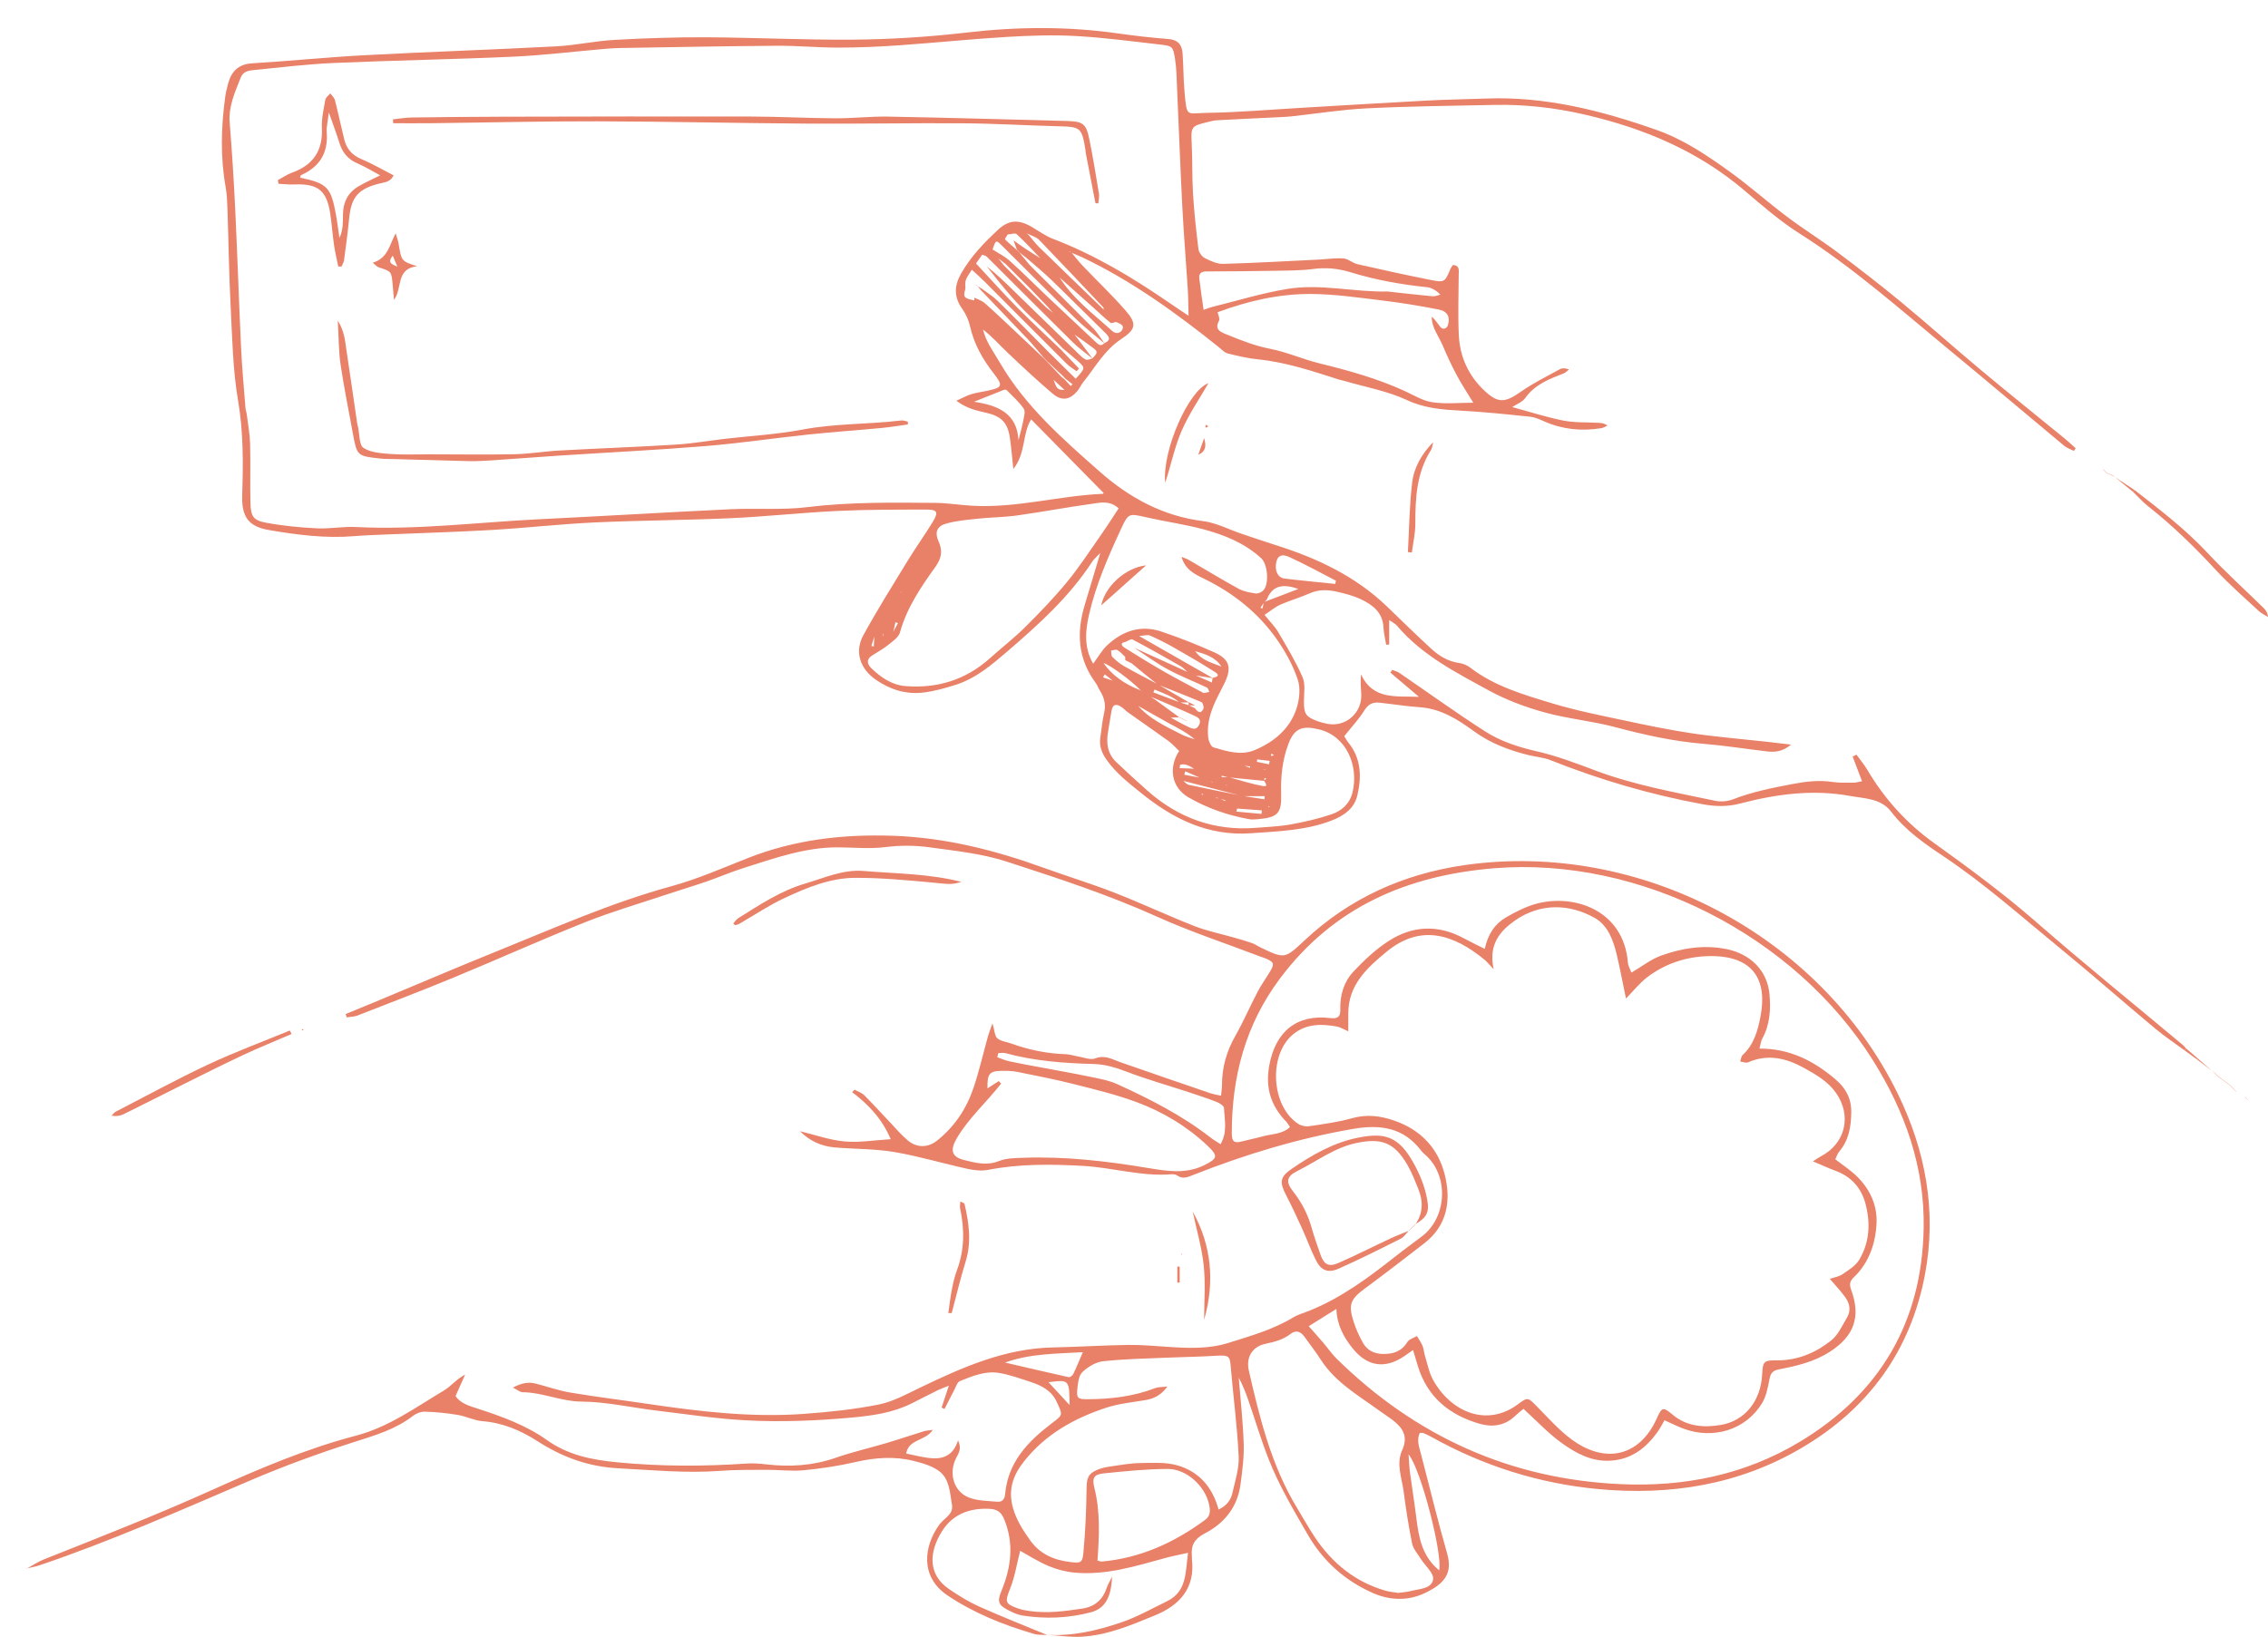 <?xml version="1.0" encoding="utf-8"?>
<!-- Generator: Adobe Illustrator 16.0.0, SVG Export Plug-In . SVG Version: 6.00 Build 0)  -->
<!DOCTYPE svg PUBLIC "-//W3C//DTD SVG 1.1//EN" "http://www.w3.org/Graphics/SVG/1.1/DTD/svg11.dtd">
<svg version="1.1" id="Layer_1" xmlns="http://www.w3.org/2000/svg" xmlns:xlink="http://www.w3.org/1999/xlink" x="0px" y="0px"
	 width="175.851px" height="126.953px" viewBox="0 0 175.851 126.953" enable-background="new 0 0 175.851 126.953"
	 xml:space="preserve">
<path fill="#E98068" d="M83.063,19.57c0.294,0.35,0.572,0.715,0.887,1.045c1.103,1.157,2.265,2.26,3.314,3.461
	c0.907,1.039,0.821,1.467-0.352,2.238c-1.283,0.846-1.989,2.171-2.914,3.314c-0.17,0.211-0.278,0.474-0.451,0.682
	c-0.587,0.706-1.213,0.824-1.925,0.223c-1.188-1.004-2.325-2.07-3.454-3.14c-0.642-0.608-1.224-1.276-1.949-1.835
	c0.229,0.964,0.814,1.722,1.287,2.538c1.972,3.397,4.886,5.95,7.774,8.495c2.277,2.007,4.885,3.438,8,3.826
	c1.021,0.127,1.991,0.647,2.987,0.982c0.886,0.299,1.769,0.602,2.657,0.883c3.186,1.004,6.153,2.396,8.598,4.74
	c1.147,1.1,2.276,2.219,3.449,3.292c0.605,0.554,1.296,0.985,2.151,1.104c0.299,0.041,0.621,0.168,0.858,0.351
	c1.901,1.464,4.164,2.114,6.396,2.789c1.82,0.551,3.697,0.92,5.559,1.319c1.75,0.373,3.507,0.74,5.276,1.002
	c1.915,0.283,3.849,0.438,5.775,0.65c0.57,0.063,1.141,0.135,1.881,0.223c-0.678,0.572-1.285,0.596-1.906,0.521
	c-1.623-0.191-3.24-0.451-4.867-0.583c-2.341-0.19-4.605-0.696-6.871-1.298c-1.801-0.479-3.686-0.645-5.479-1.143
	c-1.485-0.412-2.968-0.965-4.317-1.703c-2.554-1.4-5.187-2.731-7.12-5.03c-0.108-0.131-0.282-0.207-0.597-0.429v1.904l-0.231,0.014
	c-0.071-0.439-0.188-0.877-0.208-1.318c-0.049-1.182-0.838-1.781-1.768-2.217c-0.593-0.278-1.248-0.442-1.893-0.588
	c-0.686-0.153-1.372-0.17-2.057,0.134c-0.746,0.331-1.541,0.554-2.287,0.884c-0.41,0.182-0.765,0.489-1.22,0.79
	c0.413,0.515,0.806,0.899,1.074,1.358c0.668,1.138,1.353,2.277,1.877,3.482c0.229,0.53,0.106,1.225,0.103,1.844
	c-0.007,0.979,0.133,1.22,1.041,1.554c0.255,0.094,0.522,0.163,0.789,0.213c1.432,0.269,2.709-0.875,2.614-2.336
	c-0.031-0.483-0.07-0.97-0.017-1.507c0.934,2.033,2.782,1.666,4.493,1.75c-0.738-0.627-1.477-1.256-2.215-1.883
	c0.047-0.069,0.093-0.139,0.141-0.209c0.185,0.076,0.392,0.123,0.554,0.233c2.217,1.517,4.396,3.093,6.656,4.541
	c1.208,0.774,2.58,1.218,4.009,1.544c1.546,0.354,3.05,0.928,4.541,1.489c3.007,1.131,6.156,1.685,9.278,2.345
	c0.437,0.092,0.964,0.049,1.379-0.111c1.498-0.582,3.047-0.89,4.619-1.189c1.056-0.2,2.056-0.316,3.11-0.159
	c0.536,0.08,1.089,0.052,1.635,0.054c0.183,0,0.364-0.061,0.648-0.111c-0.26-0.684-0.494-1.297-0.728-1.91
	c0.097-0.051,0.193-0.102,0.291-0.153c0.282,0.392,0.598,0.763,0.843,1.175c1.325,2.244,3.042,4.148,5.147,5.659
	c2.726,1.955,5.414,3.938,7.948,6.147c3.729,3.252,7.578,6.365,11.374,9.541c0.088,0.072,0.158,0.17,0.236,0.256
	c-0.043,0.048-0.085,0.096-0.129,0.143c-0.75-0.554-1.531-1.072-2.245-1.668c-2.483-2.076-4.914-4.211-7.416-6.261
	c-2.953-2.419-5.806-4.969-8.991-7.095c-1.491-0.996-2.963-2.018-4.074-3.473c-0.795-1.041-2.06-1.013-3.186-1.22
	c-2.897-0.532-5.746-0.14-8.561,0.597c-0.968,0.252-1.908,0.223-2.888,0.043c-4.039-0.746-7.955-1.893-11.769-3.412
	c-0.534-0.213-1.135-0.256-1.7-0.394c-1.524-0.373-2.978-0.925-4.253-1.858c-1.27-0.928-2.568-1.746-4.205-1.858
	c-1.047-0.072-2.088-0.243-3.131-0.353c-0.498-0.051-0.85,0.112-1.146,0.592c-0.426,0.688-0.994,1.289-1.565,2.007
	c0.081,0.128,0.181,0.327,0.317,0.496c1.006,1.237,1.036,2.659,0.697,4.103c-0.243,1.036-1.082,1.594-2.015,1.952
	c-1.995,0.767-4.107,0.826-6.208,0.978c-3.33,0.242-6.05-1.101-8.551-3.129c-0.972-0.787-1.95-1.541-2.679-2.584
	c-0.381-0.545-0.577-1.088-0.469-1.746c0.101-0.614,0.139-1.244,0.286-1.847c0.162-0.663,0.014-1.227-0.334-1.776
	c-0.125-0.197-0.203-0.426-0.341-0.612c-1.362-1.856-1.469-3.88-0.825-6.011c0.381-1.264,0.758-2.528,1.21-4.039
	c-0.312,0.332-0.501,0.481-0.625,0.675c-1.763,2.716-4.123,4.849-6.557,6.942c-1.256,1.08-2.483,2.133-4.081,2.631
	c-0.814,0.256-1.651,0.492-2.496,0.588c-1.32,0.148-2.54-0.232-3.642-0.994c-1.224-0.846-1.681-2.171-0.972-3.461
	c1.067-1.943,2.246-3.828,3.403-5.721c0.629-1.031,1.336-2.015,1.966-3.045c0.473-0.776,0.377-0.977-0.491-0.975
	c-2.3,0.005-4.604-0.003-6.9,0.107c-2.762,0.132-5.516,0.438-8.278,0.563c-3.504,0.159-7.016,0.165-10.52,0.328
	c-2.678,0.125-5.348,0.429-8.026,0.586c-2.762,0.161-5.528,0.237-8.294,0.354c-0.778,0.033-1.558,0.059-2.334,0.123
	c-2.235,0.186-4.441-0.099-6.629-0.475c-1.611-0.277-2.111-1.068-2.06-2.697c0.078-2.449,0.101-4.879-0.319-7.334
	c-0.412-2.408-0.451-4.885-0.578-7.336c-0.128-2.488-0.159-4.984-0.244-7.476c-0.02-0.583-0.038-1.174-0.14-1.745
	c-0.419-2.329-0.354-4.656-0.038-6.986c0.046-0.346,0.13-0.688,0.22-1.027c0.255-0.957,0.788-1.529,1.87-1.595
	c2.915-0.177,5.824-0.476,8.74-0.631c4.942-0.262,9.89-0.425,14.832-0.686c1.512-0.079,3.011-0.417,4.523-0.501
	c2.371-0.132,4.75-0.213,7.125-0.202C58.519,2.914,62.26,3.1,66.001,3.076c2.997-0.018,5.989-0.207,8.978-0.555
	c3.878-0.452,7.779-0.485,11.666,0.066c1.312,0.186,2.631,0.338,3.95,0.44c0.739,0.057,1.049,0.454,1.097,1.107
	c0.073,1.01,0.062,2.027,0.154,3.035c0.182,1.975,0.146,1.61,1.686,1.586c2.526-0.037,5.05-0.26,7.575-0.405
	c3.188-0.185,6.375-0.384,9.564-0.552c1.518-0.08,3.039-0.098,4.558-0.155c4.602-0.177,8.965,0.935,13.25,2.448
	c2.047,0.724,3.831,1.931,5.572,3.177c1.552,1.11,2.98,2.392,4.506,3.541c1.275,0.96,2.64,1.803,3.916,2.76
	c1.685,1.263,3.352,2.55,4.973,3.892c2.072,1.713,4.075,3.511,6.141,5.235c2.124,1.775,4.286,3.505,6.428,5.257
	c0.317,0.26,0.617,0.543,0.925,0.813c-0.046,0.069-0.092,0.138-0.138,0.207c-0.252-0.13-0.539-0.22-0.752-0.397
	c-2.997-2.494-5.97-5.016-8.977-7.496c-3.759-3.1-7.401-6.342-11.538-8.966c-1.507-0.956-2.875-2.144-4.238-3.308
	c-3.621-3.092-7.851-4.867-12.438-5.922c-2.291-0.528-4.605-0.795-6.955-0.748c-3.312,0.068-6.625,0.104-9.934,0.267
	c-1.941,0.095-3.871,0.408-5.806,0.619c-0.271,0.03-0.543,0.044-0.815,0.058c-1.665,0.082-3.33,0.157-4.995,0.248
	c-0.269,0.016-0.536,0.096-0.802,0.158c-1.175,0.278-1.218,0.387-1.156,1.571c0.069,1.321,0.024,2.647,0.105,3.967
	c0.088,1.435,0.243,2.868,0.421,4.295c0.032,0.257,0.267,0.582,0.497,0.699c0.438,0.224,0.947,0.46,1.419,0.446
	c2.452-0.066,4.903-0.209,7.354-0.328c0.659-0.033,1.323-0.137,1.977-0.09c0.369,0.026,0.705,0.357,1.08,0.443
	c1.858,0.424,3.723,0.832,5.592,1.207c1.176,0.236,1.181,0.206,1.632-0.865c0.043-0.102,0.123-0.188,0.188-0.283
	c0.544,0.056,0.442,0.439,0.44,0.785c-0.007,1.559-0.067,3.119,0.01,4.674c0.082,1.678,0.757,3.141,1.996,4.303
	c1.055,0.988,1.591,0.931,2.823,0.066c0.947-0.666,2-1.183,3.019-1.742c0.182-0.1,0.425-0.088,0.707,0.021
	c-0.135,0.103-0.252,0.241-0.403,0.3c-1.125,0.441-2.245,0.86-2.996,1.918c-0.223,0.315-0.666,0.474-1.003,0.7
	c1.344,0.363,2.631,0.78,3.948,1.043c0.866,0.173,1.776,0.128,2.667,0.175c0.24,0.014,0.482,0.002,0.764,0.219
	c-0.155,0.068-0.305,0.17-0.467,0.197c-1.524,0.252-3.001,0.104-4.426-0.522c-0.354-0.156-0.726-0.326-1.102-0.365
	c-1.78-0.185-3.562-0.372-5.348-0.469c-1.438-0.078-2.801-0.173-4.178-0.813c-1.536-0.715-3.264-1.021-4.908-1.504
	c-0.112-0.033-0.23-0.046-0.342-0.082c-2.07-0.66-4.13-1.359-6.314-1.58c-0.796-0.08-1.585-0.268-2.363-0.461
	c-0.242-0.062-0.445-0.295-0.656-0.464c-3.321-2.664-6.757-5.155-10.622-6.993c-0.279-0.134-0.57-0.242-0.856-0.363
	c-0.023-0.031-0.04-0.07-0.07-0.092c-0.018-0.014-0.055-0.002-0.084-0.002C82.951,19.52,83.007,19.545,83.063,19.57 M76.918,19.627
	c0.007-0.096,0.015-0.192,0.023-0.289c0.448,0.291,0.945,0.529,1.339,0.883c1.005,0.904,1.96,1.867,2.942,2.797
	c1.234,1.168,2.475,2.331,3.716,3.49c0.193,0.181,0.399,0.412,0.681,0.113c0.596-0.266,0.354-0.537,0.029-0.854
	c-1.389-1.355-2.757-2.734-4.152-4.082c-0.611-0.59-1.273-1.126-1.912-1.686c-0.089-0.067-0.177-0.136-0.266-0.201
	c-0.084-0.072-0.17-0.144-0.254-0.215c-0.074-0.08-0.15-0.16-0.226-0.239c-0.085-0.234-0.169-0.468-0.254-0.703
	c0.301,0.213,0.596,0.433,0.903,0.636c0.4,0.264,0.811,0.516,1.217,0.773c0.08,0.078,0.16,0.154,0.24,0.232l0.234,0.234
	c0.078,0.078,0.156,0.156,0.234,0.234s0.156,0.156,0.233,0.235c0.079,0.077,0.158,0.154,0.236,0.231
	c0.078,0.078,0.155,0.156,0.233,0.234c1.051,1.717,2.66,2.889,4.111,4.213c0.322,0.295,0.662,0.158,0.79-0.09
	c0.189-0.367-0.197-0.481-0.473-0.595c-0.078-0.077-0.157-0.155-0.235-0.233c-0.076-0.076-0.154-0.154-0.231-0.232
	c-0.08-0.075-0.159-0.15-0.238-0.227c-0.085-0.078-0.169-0.156-0.254-0.235c-0.015-0.075-0.006-0.175-0.05-0.222
	c-1.649-1.748-3.295-3.498-4.964-5.227c-0.201-0.208-0.529-0.294-0.798-0.436c-0.066-0.02-0.134-0.039-0.199-0.058
	c0.056,0.031,0.111,0.062,0.168,0.093c0.274,0.323,0.525,0.67,0.828,0.965c1.671,1.629,3.353,3.246,5.032,4.867l0.251,0.238
	c0.079,0.075,0.159,0.15,0.238,0.227c0.078,0.076,0.156,0.153,0.234,0.229c0.078,0.078,0.156,0.156,0.233,0.233
	c-0.154,0.029-0.375,0.14-0.454,0.076c-0.483-0.392-0.934-0.824-1.398-1.24c-0.868-0.778-1.739-1.555-2.608-2.33
	c-0.078-0.078-0.154-0.157-0.232-0.235c-0.078-0.077-0.157-0.155-0.236-0.233c-0.078-0.076-0.156-0.155-0.234-0.233
	c-0.079-0.078-0.156-0.156-0.235-0.233c-0.078-0.078-0.156-0.156-0.234-0.234c-0.078-0.081-0.155-0.16-0.231-0.24
	c-0.615-0.639-1.212-1.296-1.862-1.895c-0.122-0.113-0.46,0.008-0.699,0.021c-0.075,0.131-0.239,0.35-0.211,0.379
	c0.279,0.285,0.59,0.538,0.895,0.799c0.078,0.076,0.158,0.152,0.237,0.229c0.067,0.088,0.134,0.177,0.201,0.266
	c0.072,0.084,0.144,0.169,0.216,0.254c0.148,0.176,0.284,0.364,0.447,0.526c1.611,1.606,3.236,3.198,4.835,4.817
	c0.342,0.347,0.592,0.785,0.885,1.181c-0.733-0.623-1.505-1.207-2.193-1.878c-1.94-1.885-3.845-3.809-5.766-5.713
	c-0.456-0.452-0.465-0.444-0.722,0.307c-0.008,0.087-0.018,0.174-0.026,0.261c0.089,0.067,0.179,0.134,0.268,0.201l0.222,0.242
	c0.068,0.087,0.136,0.174,0.205,0.261c0.068,0.088,0.136,0.176,0.205,0.264c0.622,0.625,1.245,1.25,1.868,1.875
	c0.473,0.467,0.946,0.932,1.42,1.396c0.087,0.066,0.174,0.135,0.261,0.202c0.086,0.071,0.172,0.144,0.257,0.213
	c0.081,0.077,0.161,0.153,0.242,0.229c0.078,0.078,0.156,0.157,0.235,0.235c0.078,0.078,0.155,0.156,0.233,0.235
	c0.078,0.076,0.156,0.154,0.235,0.232c0.077,0.077,0.155,0.156,0.232,0.234c0.078,0.078,0.156,0.156,0.233,0.234l0.234,0.233
	c0.479,0.64,0.96,1.28,1.439,1.921c-0.511-0.418-1.058-0.796-1.524-1.256c-2.239-2.207-4.454-4.438-6.684-6.654
	c-0.072-0.072-0.199-0.09-0.356-0.156c-0.201,0.285-0.394,0.561-0.479,0.683c1.104,1.183,2.11,2.315,3.172,3.392
	c1.116,1.131,2.284,2.209,3.43,3.31c0.461,0.481,0.921,0.964,1.382,1.446c-0.063,0.07-0.126,0.139-0.189,0.209
	c-0.257-0.192-0.54-0.355-0.765-0.58c-2.153-2.145-4.294-4.301-6.443-6.449c-0.287-0.288-0.598-0.553-0.914-0.842
	c-0.528,0.796-0.528,0.796-0.497,1.471c-0.192,0.657-0.128,0.741,0.701,0.909c0.088,0.083,0.175,0.166,0.263,0.25
	c0.075,0.079,0.15,0.157,0.227,0.237c0.077,0.08,0.153,0.158,0.23,0.238l0.233,0.236c0.075,0.078,0.15,0.158,0.226,0.236
	c0.076,0.078,0.153,0.156,0.23,0.234c0.078,0.077,0.156,0.154,0.234,0.231c0.076,0.081,0.151,0.161,0.229,0.243
	c0.078,0.078,0.156,0.156,0.234,0.233c0.076,0.08,0.152,0.16,0.229,0.24c0.078,0.078,0.156,0.157,0.234,0.235
	c0.079,0.078,0.159,0.154,0.239,0.232c0.073,0.079,0.147,0.158,0.221,0.236l0.039,0.033l-0.045-0.043
	c-0.077-0.07-0.154-0.141-0.231-0.211c-0.08-0.076-0.16-0.154-0.239-0.232c-0.077-0.078-0.155-0.156-0.233-0.234
	c-0.077-0.08-0.153-0.16-0.229-0.242c-0.078-0.076-0.156-0.155-0.234-0.233c-0.076-0.081-0.152-0.162-0.229-0.243
	c-0.078-0.076-0.155-0.154-0.233-0.23c-0.077-0.078-0.154-0.156-0.231-0.234c-0.075-0.079-0.151-0.157-0.226-0.236
	c-0.078-0.078-0.156-0.156-0.235-0.236c-0.076-0.08-0.153-0.159-0.229-0.238c-0.075-0.08-0.151-0.159-0.228-0.239
	c-0.086-0.083-0.172-0.165-0.258-0.248c0.001-0.077,0.002-0.153,0.004-0.231c0.268,0.136,0.579,0.224,0.797,0.416
	c0.788,0.693,1.546,1.42,2.312,2.139c0.759,0.714,1.513,1.432,2.271,2.146c0.078,0.078,0.155,0.156,0.233,0.234
	c0.379,0.402,0.759,0.805,1.139,1.206c0.085,0.069,0.17,0.14,0.255,0.208c0.156,0.168,0.313,0.337,0.469,0.505
	c0.044-0.047,0.089-0.093,0.132-0.14c-0.181-0.143-0.361-0.283-0.543-0.424c-0.074-0.08-0.149-0.158-0.226-0.238
	c-0.402-0.379-0.805-0.758-1.208-1.135c-0.077-0.079-0.154-0.157-0.23-0.235c-0.427-0.496-0.832-1.01-1.28-1.485
	c-1.22-1.291-2.458-2.568-3.688-3.851l0.082-0.083c0.431,0.322,0.901,0.604,1.282,0.977c1.3,1.272,2.566,2.582,3.851,3.869
	c0.73,0.732,1.474,1.452,2.211,2.18c0.759-0.832,0.764-0.836,0.144-1.39c-0.374-0.335-0.766-0.649-1.151-0.971
	c-0.654-0.661-1.276-1.358-1.972-1.976c-1.477-1.311-2.712-2.828-3.921-4.379c0.736,0.57,1.395,1.215,2.055,1.857
	c1.697,1.652,3.394,3.307,5.094,4.956c0.166,0.161,0.343,0.341,0.55,0.422c0.134,0.054,0.332-0.056,0.5-0.095
	c0.166-0.229,0.543-0.436,0.136-0.749c-0.512-0.394-1.045-0.759-1.569-1.136c-0.078-0.078-0.155-0.155-0.233-0.233
	s-0.156-0.156-0.234-0.233c-0.077-0.078-0.155-0.158-0.232-0.236c-0.077-0.077-0.154-0.155-0.232-0.233
	c-0.079-0.078-0.158-0.155-0.237-0.233c-0.078-0.078-0.155-0.156-0.235-0.234c-0.075-0.081-0.15-0.162-0.227-0.243
	c-0.071-0.086-0.142-0.172-0.214-0.257c-0.072-0.082-0.144-0.165-0.216-0.247c-0.459-0.478-0.919-0.953-1.378-1.431
	c-0.626-0.623-1.252-1.248-1.878-1.873c-0.088-0.067-0.177-0.137-0.266-0.205c-0.087-0.067-0.174-0.135-0.261-0.203
	c-0.08-0.075-0.16-0.148-0.24-0.225C77.094,19.765,77.005,19.697,76.918,19.627 M87.251,53.985c0.08,0.089,0.161,0.175,0.241,0.263
	c0.236,0.148,0.474,0.297,0.711,0.445c0.923,1.09,2.201,1.648,3.428,2.279c0.315,0.162,0.667,0.25,1.001,0.372
	c-0.595-0.528-1.277-0.855-1.94-1.216c-0.843-0.459-1.671-0.943-2.506-1.416c-0.236-0.149-0.473-0.299-0.71-0.447
	c-0.081-0.088-0.162-0.176-0.243-0.264C87.232,54.002,87.25,53.985,87.251,53.985 M84.894,22.433
	c-0.083-0.084-0.167-0.167-0.25-0.251c-0.143-0.245-0.284-0.489-0.428-0.734l-0.042-0.031l0.048,0.041
	c0.147,0.236,0.294,0.472,0.442,0.707l0.246,0.252c0.078,0.078,0.156,0.156,0.234,0.234c0.078,0.077,0.156,0.155,0.234,0.232
	c0.078,0.078,0.157,0.154,0.235,0.231c0.079,0.077,0.157,0.153,0.236,0.229c0.08,0.074,0.161,0.15,0.241,0.225
	c0.233,0.23,0.466,0.461,0.699,0.691c0.079,0.082,0.157,0.164,0.236,0.246c0.078,0.08,0.156,0.16,0.235,0.24l-0.017,0.017
	c-0.079-0.081-0.157-0.161-0.235-0.242l-0.237-0.243l-0.697-0.693c-0.08-0.074-0.161-0.149-0.24-0.224
	c-0.08-0.077-0.159-0.151-0.238-0.229c-0.078-0.077-0.156-0.153-0.234-0.231c-0.078-0.077-0.156-0.155-0.233-0.233
	C85.051,22.588,84.972,22.51,84.894,22.433 M75.286,23.84l-0.002-0.082l0.019,0.066c0.086,0.074,0.172,0.147,0.258,0.221
	c0.078,0.074,0.156,0.148,0.234,0.223c0.08,0.078,0.161,0.156,0.242,0.232c0.081,0.078,0.162,0.154,0.243,0.231
	c0.075,0.081,0.15,0.162,0.227,0.243l0.038,0.054c0,0-0.054-0.038-0.054-0.039c-0.076-0.081-0.152-0.161-0.229-0.243
	c-0.081-0.076-0.162-0.152-0.244-0.229c-0.08-0.078-0.159-0.157-0.238-0.236c-0.078-0.072-0.156-0.146-0.234-0.22
	C75.459,23.988,75.372,23.914,75.286,23.84 M71.576,43.215l0.047-0.029l-0.031,0.045c-0.087,0.084-0.174,0.168-0.261,0.251
	c-0.152,0.229-0.304,0.457-0.456,0.685c-0.158,0.233-0.315,0.465-0.473,0.698c-0.075,0.165-0.15,0.33-0.227,0.495
	c-0.078,0.155-0.157,0.313-0.234,0.467c-0.03,0.024-0.065,0.043-0.088,0.072c-0.016,0.021-0.013,0.055-0.018,0.083
	c0.029-0.058,0.058-0.114,0.087-0.171c0.079-0.155,0.158-0.311,0.236-0.467l0.227-0.494c0.157-0.232,0.315-0.465,0.472-0.698
	c0.152-0.229,0.306-0.457,0.457-0.685C71.402,43.383,71.489,43.299,71.576,43.215 M81.412,29.155
	c0.087,0.084,0.173,0.169,0.26,0.253c0.176,0.37,0.155,0.901,0.859,0.826c-0.292-0.271-0.584-0.542-0.877-0.813l-0.258-0.252
	c-0.076-0.078-0.154-0.155-0.231-0.233c-0.076-0.079-0.152-0.157-0.229-0.235c-0.081-0.074-0.161-0.147-0.243-0.222
	c-0.076-0.078-0.154-0.157-0.232-0.235c-0.076-0.08-0.152-0.16-0.229-0.242c-0.081-0.074-0.163-0.15-0.243-0.226
	c-0.082-0.077-0.163-0.153-0.244-0.229c-0.078-0.078-0.157-0.156-0.235-0.235l-0.032-0.049c0,0,0.047,0.034,0.049,0.034
	c0.078,0.078,0.157,0.154,0.236,0.233c0.08,0.076,0.161,0.152,0.242,0.229c0.081,0.076,0.163,0.15,0.244,0.228
	c0.076,0.08,0.152,0.161,0.229,0.241c0.078,0.079,0.155,0.156,0.233,0.236c0.081,0.072,0.161,0.146,0.242,0.22
	c0.075,0.078,0.15,0.157,0.227,0.235C81.257,28.998,81.334,29.076,81.412,29.155 M79.068,27.522l0.034,0.044l-0.024-0.033
	c-0.083-0.078-0.167-0.156-0.25-0.234c-0.082-0.076-0.164-0.151-0.246-0.227l-0.241-0.232c-0.077-0.076-0.154-0.153-0.231-0.23
	c-0.077-0.078-0.154-0.156-0.231-0.234c-0.005-0.022-0.009-0.045-0.014-0.068c0.008,0.02,0.015,0.041,0.022,0.061
	c0.078,0.077,0.156,0.154,0.235,0.23c0.078,0.076,0.157,0.152,0.235,0.227c0.08,0.077,0.161,0.154,0.242,0.23
	s0.162,0.15,0.243,0.227C78.918,27.362,78.993,27.442,79.068,27.522 M68.996,46.517l-0.209,0.503
	c-0.08,0.152-0.159,0.305-0.238,0.455c-0.081,0.152-0.163,0.304-0.244,0.455c-0.164,0.455-0.329,0.91-0.493,1.365
	c-0.083,0.269-0.167,0.537-0.25,0.806l0.19,0.038c0.015-0.287,0.029-0.574,0.043-0.861c0.164-0.453,0.328-0.908,0.492-1.363
	c0.082-0.151,0.164-0.304,0.245-0.455c0.079-0.153,0.159-0.306,0.237-0.459c0.078-0.162,0.157-0.324,0.235-0.487l0.032-0.046
	L68.996,46.517z M70.182,46.783c-0.076,0.156-0.151,0.313-0.228,0.471c-0.023,0.019-0.045,0.037-0.067,0.058
	c0.001-0.001,0.003-0.001,0.004-0.002c0.017-0.024,0.032-0.05,0.047-0.076c0.083-0.155,0.166-0.31,0.248-0.467
	c0.02-0.019,0.039-0.039,0.06-0.06C70.224,46.732,70.203,46.758,70.182,46.783 M69.025,47.957c-0.086,0.148-0.173,0.297-0.259,0.444
	c-0.088,0.216-0.176,0.431-0.262,0.649c-0.025,0.063-0.057,0.127-0.073,0.193c-0.007,0.03,0.018,0.067,0.026,0.102
	c0.012-0.104,0.023-0.209,0.036-0.314c0.085-0.215,0.169-0.431,0.254-0.648c0.088-0.146,0.175-0.295,0.262-0.443
	c0.021-0.031,0.045-0.063,0.062-0.096c0.01-0.024,0.009-0.053,0.013-0.08C69.064,47.828,69.045,47.893,69.025,47.957 M91.727,50
	c-0.019-0.019-0.038-0.037-0.057-0.056c0.025,0.019,0.049,0.039,0.074,0.06c0.156,0.074,0.314,0.147,0.472,0.222
	c0.146,0.084,0.292,0.168,0.438,0.251c0.494,0.734,1.303,0.925,2.05,1.223c-0.484-0.763-1.28-0.973-2.066-1.205
	c-0.146-0.084-0.294-0.168-0.441-0.252C92.04,50.162,91.884,50.08,91.727,50 M89.588,54.942l0.033,0.021l-0.042-0.026
	c-0.149-0.076-0.299-0.153-0.449-0.228l-0.038-0.037l0.035,0.033C89.281,54.785,89.435,54.864,89.588,54.942 M92.173,54.696
	c0.157,0.078,0.313,0.157,0.472,0.235c0.204,0.253,0.438,0.503,0.657,0.053c0.063-0.129-0.036-0.48-0.147-0.527
	c-1.114-0.477-2.247-0.91-3.374-1.356c-0.315-0.251-0.633-0.498-0.945-0.752c-0.371-0.302-0.738-0.61-1.109-0.916l0.027-0.026
	l-0.03,0.034c-0.158-0.08-0.316-0.161-0.476-0.241l-0.004-0.25c-0.198-0.183-0.375-0.4-0.604-0.531
	c-0.119-0.067-0.327,0.02-0.495,0.037c0.03,0.168,0.001,0.394,0.101,0.491c0.27,0.271,0.571,0.526,0.901,0.714
	c0.871,0.496,1.766,0.953,2.651,1.424c0.795,0.463,1.589,0.926,2.384,1.391c-0.245,0.003-0.488,0.007-0.732,0.01
	c-0.563-0.512-1.269-0.71-1.929-1.007c-0.031,0.073-0.063,0.147-0.096,0.222c0.679,0.256,1.358,0.512,2.038,0.768
	C91.7,54.543,91.936,54.619,92.173,54.696 M93.777,60.574c0.066,0.029,0.132,0.061,0.199,0.086c0.023,0.008,0.055-0.004,0.081-0.007
	c-0.1-0.022-0.2-0.044-0.299-0.065l-0.675-0.25c-0.396-0.172-0.789-0.344-1.184-0.516c-0.024,0.088-0.05,0.176-0.074,0.264
	c0.423,0.08,0.847,0.158,1.271,0.238C93.323,60.408,93.55,60.492,93.777,60.574 M89.13,53.992c0.146,0.092,0.29,0.184,0.434,0.275
	c0.63,0.461,1.261,0.921,1.891,1.381l0.017-0.02c-0.236,0.012-0.473,0.023-0.71,0.035l-0.02-0.041l0.023,0.029
	c0.409,0.221,0.81,0.459,1.229,0.655c0.334,0.155,0.727,0.444,0.983-0.099c0.229-0.483-0.2-0.615-0.493-0.752
	c-0.946-0.437-1.908-0.84-2.864-1.254c-0.169-0.063-0.338-0.127-0.507-0.19c-0.229-0.161-0.456-0.323-0.685-0.485
	c-0.744-0.768-2.373-1.964-2.862-2.104c0.573,0.877,1.642,1.668,2.856,2.111C88.658,53.688,88.894,53.84,89.13,53.992
	 M93.831,59.377l-0.078-0.051c0.032,0.014,0.063,0.026,0.096,0.039l0.947,0.217c0.308,0.082,0.617,0.162,0.925,0.244
	c0.368,0.092,0.735,0.186,1.104,0.276c0.402,0.069,0.806,0.138,1.21,0.207c-0.001,0.085-0.001,0.17-0.002,0.255
	c-0.929-0.091-1.857-0.18-2.787-0.27c-0.168-0.043-0.337-0.086-0.506-0.129c-0.006,0.039-0.013,0.076-0.02,0.112h0.544
	c0.882,0.236,1.755,0.525,2.651,0.687c0.473,0.084,0.184-0.243,0.098-0.418l0.173-0.155c-0.057-0.021-0.114-0.042-0.173-0.063
	c-0.402-0.068-0.805-0.14-1.207-0.209c-0.367-0.093-0.733-0.186-1.102-0.277c-0.311-0.082-0.619-0.162-0.93-0.242
	C94.461,59.525,94.146,59.451,93.831,59.377 M96.396,59.385c-0.022-0.023-0.042-0.051-0.068-0.07
	c-0.019-0.014-0.045-0.014-0.069-0.02c0.051,0.024,0.102,0.049,0.154,0.074c0.166,0.059,0.333,0.118,0.499,0.178
	c0.009-0.035,0.017-0.069,0.024-0.104C96.756,59.424,96.576,59.404,96.396,59.385 M94.542,61.939
	c-0.064-0.023-0.128-0.055-0.194-0.07c-0.031-0.007-0.067,0.012-0.103,0.02c0.104,0.014,0.21,0.027,0.314,0.041
	c0.144,0.066,0.286,0.132,0.429,0.199c0.01-0.021,0.019-0.043,0.028-0.063C94.859,62.022,94.701,61.98,94.542,61.939 M86.327,52.808
	l-0.014,0.013c-0.218-0.174-0.436-0.347-0.653-0.521c-0.045,0.08-0.09,0.158-0.137,0.236C85.792,52.625,86.06,52.717,86.327,52.808
	 M69.223,49.071c0.133-0.247,0.268-0.493,0.4-0.739c-0.064-0.024-0.129-0.049-0.194-0.072c-0.062,0.275-0.125,0.553-0.188,0.83
	c-0.016,0.02-0.03,0.039-0.045,0.059C69.205,49.123,69.214,49.097,69.223,49.071 M92.629,59.621
	c0.109,0.021,0.218,0.041,0.327,0.063c-0.113-0.017-0.228-0.032-0.341-0.048c-0.354-0.204-0.698-0.446-1.115-0.318
	c-0.012,0.087-0.023,0.174-0.035,0.26C91.853,59.592,92.241,59.606,92.629,59.621 M92.638,52.375
	c-0.172-0.07-0.344-0.14-0.516-0.209c-0.194-0.17-0.365-0.377-0.584-0.502c-1.234-0.707-2.474-1.404-3.73-2.067
	c-0.119-0.062-0.37,0.125-0.559,0.196c-0.461,0.07-0.249,0.319-0.072,0.431c1.006,0.634,2.019,1.259,3.049,1.848
	c1.028,0.589,2.082,1.132,3.126,1.694l-0.011-0.012c0.141-0.03,0.283-0.061,0.425-0.09c-0.061-0.117-0.093-0.293-0.188-0.338
	c-1.01-0.479-2.058-0.883-3.036-1.414c-0.901-0.486-1.732-1.105-2.593-1.666c1.396,0.633,2.794,1.269,4.192,1.901l0.511,0.211
	c0.436,0.192,0.871,0.384,1.308,0.576c0.02-0.118,0.041-0.235,0.061-0.354c0.283-0.065,0.643-0.164,0.185-0.457
	c-1.043-0.664-2.114-1.287-3.189-1.898c-0.603-0.344-1.228-0.657-1.863-0.936c-0.179-0.078-0.43,0.014-0.836,0.039
	c2.05,1.172,3.888,2.221,5.727,3.271C93.574,52.524,93.105,52.449,92.638,52.375 M96.37,61.734c0.556,0.086,1.111,0.172,1.668,0.258
	c0.007-0.08,0.013-0.162,0.02-0.244h-1.7c-1.548-0.398-3.097-0.797-4.646-1.194l0.015-0.015c0.147,0.115,0.279,0.297,0.443,0.332
	C93.566,61.174,94.969,61.451,96.37,61.734 M97.993,46.701c0.893-0.34,1.786-0.682,2.679-1.022
	c-1.064-0.375-1.969-0.363-2.434,0.782c-0.041,0.1-0.15,0.172-0.227,0.26c-0.093,0.139-0.186,0.277-0.279,0.416
	c0.052,0.021,0.104,0.043,0.154,0.064C97.922,47.035,97.957,46.869,97.993,46.701 M91.443,58.225
	c0.048,0.023,0.095,0.046,0.142,0.068c-0.053-0.018-0.107-0.035-0.16-0.054c-0.277-0.26-0.531-0.553-0.836-0.774
	c-1.035-0.75-2.091-1.475-3.134-2.215c-0.19-0.135-0.346-0.32-0.542-0.442c-0.413-0.255-0.64-0.156-0.73,0.319
	c-0.102,0.535-0.17,1.076-0.266,1.611c-0.159,0.893-0.049,1.719,0.636,2.373c0.786,0.748,1.587,1.48,2.399,2.199
	c2.415,2.143,5.222,3.158,8.461,2.895c0.892-0.072,1.793-0.105,2.67-0.265c1.067-0.194,2.137-0.435,3.162-0.784
	c0.78-0.266,1.398-0.801,1.621-1.689c0.5-2.006-0.423-4.375-2.605-4.899c-1.276-0.306-1.899-0.093-2.358,1.116
	c-0.479,1.263-0.607,2.554-0.567,3.893c0.044,1.518-0.271,1.825-1.793,1.957c-0.231,0.021-0.472,0.041-0.697,0
	c-1.661-0.302-3.243-0.849-4.702-1.695C90.837,61.082,90.566,59.537,91.443,58.225 M92.168,24.498l-0.011,0.008
	c-0.021-0.7-0.02-1.402-0.063-2.102c-0.132-2.099-0.309-4.195-0.418-6.294c-0.159-3.073-0.271-6.149-0.41-9.224
	c-0.035-0.776-0.037-1.561-0.16-2.324c-0.156-0.971-0.198-0.997-1.177-1.109c-2.166-0.248-4.332-0.54-6.506-0.659
	c-1.785-0.098-3.587-0.037-5.374,0.07c-2.798,0.168-5.587,0.458-8.383,0.653c-1.553,0.108-3.112,0.174-4.668,0.175
	c-1.594,0.002-3.189-0.155-4.782-0.143c-4.054,0.028-8.106,0.109-12.161,0.175c-0.428,0.007-0.856,0.039-1.284,0.077
	c-2.327,0.201-4.649,0.489-6.981,0.595c-4.633,0.21-9.272,0.285-13.906,0.488c-2.06,0.089-4.114,0.34-6.167,0.545
	c-0.41,0.041-0.86,0.085-1.054,0.588c-0.435,1.124-0.955,2.211-0.855,3.48c0.175,2.213,0.319,4.428,0.425,6.645
	c0.173,3.617,0.289,7.238,0.46,10.857c0.072,1.553,0.221,3.103,0.34,4.653c0.012,0.154,0.075,0.304,0.095,0.457
	c0.096,0.769,0.242,1.537,0.263,2.31c0.043,1.519-0.012,3.041,0.026,4.56c0.026,1.069,0.206,1.375,1.211,1.563
	c1.294,0.244,2.618,0.369,3.935,0.435c1.006,0.05,2.024-0.151,3.03-0.101c4.767,0.24,9.495-0.373,14.239-0.605
	c4.939-0.241,9.877-0.54,14.815-0.775c1.983-0.095,3.991,0.078,5.952-0.162c3.303-0.403,6.605-0.359,9.912-0.33
	c0.97,0.01,1.939,0.17,2.91,0.224c3.41,0.188,6.717-0.785,10.099-0.927c0.024,0,0.045-0.051,0.054-0.059
	c-1.861-1.891-3.72-3.779-5.623-5.715c-0.709,1.135-0.391,2.6-1.381,3.846c-0.104-0.97-0.161-1.695-0.268-2.416
	c-0.176-1.192-0.67-1.678-1.841-1.943c-0.743-0.169-1.499-0.325-2.308-0.932c0.47-0.211,0.791-0.393,1.135-0.502
	c0.369-0.117,0.76-0.168,1.142-0.246c1.321-0.269,1.382-0.387,0.585-1.414c-0.847-1.092-1.502-2.258-1.806-3.625
	c-0.105-0.478-0.33-0.959-0.613-1.358c-0.648-0.912-0.61-1.78-0.076-2.722c0.742-1.309,1.768-2.375,2.85-3.383
	c0.866-0.808,1.629-0.819,2.64-0.224c0.537,0.315,1.053,0.695,1.629,0.915c3.19,1.217,6.089,2.953,8.891,4.873
	C91.071,23.769,91.621,24.131,92.168,24.498 M91.613,43.189c0.197,0.084,0.407,0.148,0.592,0.255c1.279,0.74,2.54,1.513,3.836,2.222
	c0.392,0.213,0.871,0.297,1.322,0.361c0.188,0.027,0.468-0.099,0.602-0.248c0.452-0.501,0.328-2.021-0.174-2.482
	c-1.266-1.16-2.814-1.795-4.43-2.231c-1.456-0.394-2.963-0.601-4.437-0.935c-1.415-0.321-1.427-0.354-2.022,0.931
	c-0.983,2.12-1.916,4.265-2.451,6.552c-0.303,1.293-0.424,2.586,0.308,3.863c0.392-0.523,0.678-1.047,1.092-1.434
	c1.188-1.111,2.601-1.596,4.19-1.06c1.396,0.47,2.775,1.011,4.118,1.617c1.177,0.53,1.354,1.181,0.803,2.346
	c-0.233,0.493-0.504,0.968-0.73,1.464c-0.409,0.896-0.677,1.834-0.548,2.828c0.035,0.266,0.214,0.674,0.411,0.731
	c1.043,0.305,2.135,0.653,3.199,0.204c1.479-0.625,2.697-1.625,3.222-3.185c0.235-0.698,0.334-1.588,0.111-2.265
	c-0.359-1.09-0.939-2.145-1.597-3.094c-1.448-2.088-3.394-3.629-5.677-4.746C92.625,44.529,91.883,44.174,91.613,43.189
	 M86.736,39.428c-0.714-0.647-1.444-0.439-2.108-0.348c-1.928,0.266-3.843,0.629-5.771,0.899c-0.995,0.14-2.008,0.14-3.009,0.247
	c-0.844,0.09-1.704,0.158-2.513,0.391c-0.703,0.203-0.871,0.691-0.567,1.358c0.329,0.722,0.24,1.317-0.219,1.958
	c-1.133,1.584-2.232,3.186-2.766,5.109c-0.106,0.383-0.566,0.695-0.914,0.977c-0.39,0.314-0.837,0.555-1.26,0.828
	c-0.457,0.296-0.373,0.658-0.058,0.969c0.737,0.721,1.601,1.311,2.637,1.395c2.478,0.201,4.698-0.477,6.574-2.164
	c0.898-0.809,1.859-1.549,2.714-2.398c1.129-1.122,2.239-2.273,3.251-3.501c0.939-1.14,1.748-2.388,2.599-3.601
	C85.812,40.854,86.266,40.139,86.736,39.428 M114.234,31.235c-0.449-0.739-0.9-1.414-1.28-2.127
	c-0.403-0.754-0.766-1.532-1.097-2.321c-0.306-0.728-0.855-1.365-0.846-2.229c0.27,0.234,0.446,0.523,0.656,0.785
	c0.203,0.253,0.506,0.171,0.602-0.141c0.181-0.591-0.028-1.059-0.698-1.191c-1.445-0.285-2.904-0.526-4.367-0.702
	c-1.852-0.224-3.712-0.5-5.57-0.509c-2.459-0.01-4.854,0.535-7.227,1.416c0.046,0.223,0.193,0.492,0.114,0.643
	c-0.351,0.674,0.021,0.852,0.564,1.072c1.115,0.453,2.214,0.895,3.417,1.127c1.286,0.249,2.51,0.807,3.788,1.12
	c2.271,0.557,4.514,1.179,6.646,2.159c0.696,0.318,1.39,0.754,2.123,0.861C112.077,31.347,113.132,31.235,114.234,31.235
	 M93.321,24.033c0.325-0.113,0.466-0.176,0.611-0.212c1.961-0.483,3.902-1.088,5.889-1.413c2.586-0.425,5.181,0.264,7.779,0.2
	c0.038-0.001,0.077,0.011,0.116,0.015c1.121,0.121,2.241,0.254,3.364,0.357c0.194,0.018,0.401-0.084,0.603-0.13
	c-0.331-0.331-0.672-0.536-1.031-0.573c-2.019-0.212-4.005-0.564-5.947-1.164c-0.936-0.289-1.889-0.383-2.884-0.251
	c-0.96,0.127-1.938,0.12-2.908,0.138c-1.789,0.033-3.579,0.051-5.369,0.051c-0.407,0-0.599,0.16-0.556,0.543
	C93.075,22.357,93.193,23.117,93.321,24.033 M103.527,45.289l0.055-0.252c-1.207-0.619-2.396-1.281-3.629-1.841
	c-0.594-0.269-0.896-0.073-0.993,0.396c-0.139,0.674,0.106,1.215,0.647,1.281C100.912,45.033,102.221,45.152,103.527,45.289
	 M78.97,34.137c0.122-0.488,0.267-0.973,0.36-1.467c0.062-0.324,0.195-0.758,0.047-0.974c-0.367-0.536-0.873-0.977-1.332-1.448
	c-0.038-0.037-0.155-0.033-0.219-0.008c-0.702,0.275-1.402,0.559-2.307,0.922C77.426,31.441,78.853,32.086,78.97,34.137
	 M95.922,62.711c-0.02,0.078-0.038,0.156-0.057,0.235c0.647,0.062,1.297,0.121,1.944,0.181c0.009-0.092,0.019-0.185,0.028-0.276
	C97.199,62.804,96.56,62.758,95.922,62.711 M98.402,59.283c0.013-0.09,0.024-0.18,0.037-0.27c-0.321-0.038-0.643-0.076-0.965-0.114
	l-0.021,0.188C97.769,59.152,98.086,59.217,98.402,59.283 M98.057,59.69c-0.038,0.003-0.077,0.006-0.115,0.009l0.223,0.03
	C98.128,59.717,98.093,59.703,98.057,59.69 M95.124,60.931l-0.015-0.054l-0.071,0.029L95.124,60.931z M93.219,61.646
	c0.027-0.01,0.055-0.02,0.082-0.027c-0.021-0.018-0.043-0.045-0.066-0.049c-0.025-0.004-0.054,0.016-0.08,0.025
	C93.175,61.612,93.197,61.629,93.219,61.646 M98.768,58.592c-0.044-0.041-0.079-0.086-0.124-0.109
	c-0.024-0.014-0.067,0.004-0.103,0.007c0.005,0.046,0.01,0.091,0.016,0.136C98.623,58.614,98.689,58.604,98.768,58.592
	 M98.425,62.531c-0.033-0.001-0.067-0.003-0.1-0.005c0.029,0.029,0.06,0.058,0.091,0.088C98.419,62.586,98.422,62.56,98.425,62.531"
	/>
<path fill="#E98068" d="M2.064,121.665c0.439-0.239,0.859-0.527,1.32-0.711c4.418-1.759,8.843-3.488,13.183-5.448
	c3.58-1.616,7.218-3.156,11.038-4.158c2.545-0.668,4.63-2.197,6.829-3.511c0.548-0.327,0.961-0.88,1.63-1.224
	c-0.238,0.535-0.476,1.068-0.741,1.662c0.377,0.58,1.063,0.765,1.766,0.994c1.851,0.604,3.711,1.279,5.293,2.406
	c1.675,1.191,3.499,1.547,5.463,1.739c3.351,0.327,6.696,0.327,10.049,0.097c0.499-0.035,1.009,0.006,1.509,0.063
	c1.843,0.215,3.641,0.105,5.414-0.516c1.285-0.449,2.621-0.75,3.928-1.14c0.971-0.288,1.93-0.614,2.896-0.914
	c0.17-0.052,0.354-0.056,0.68-0.104c-0.573,0.891-1.858,0.683-2.062,1.838c0.665,0.125,1.344,0.322,2.031,0.363
	c0.894,0.055,1.648-0.263,1.993-1.39c0.3,0.651,0.046,0.997-0.141,1.36c-0.615,1.19-0.199,2.633,1.006,3.086
	c0.672,0.254,1.445,0.248,2.177,0.318c0.361,0.036,0.569-0.184,0.603-0.562c0.218-2.522,1.795-4.144,3.683-5.566
	c0.832-0.627,0.769-0.618,0.35-1.563c-0.411-0.926-1.177-1.315-2.043-1.598c-0.809-0.264-1.619-0.562-2.453-0.701
	c-1.067-0.178-2.071,0.24-3.042,0.633c-0.201,0.08-0.301,0.435-0.427,0.673c-0.26,0.493-0.507,0.991-0.76,1.487
	c-0.076-0.037-0.152-0.074-0.228-0.11c0.173-0.521,0.346-1.042,0.562-1.694c-0.365,0.146-0.611,0.229-0.842,0.342
	c-0.695,0.342-1.381,0.703-2.075,1.047c-1.46,0.724-3.037,0.938-4.636,1.084c-2.715,0.246-5.441,0.357-8.157,0.213
	c-2.331-0.122-4.649-0.479-6.971-0.758c-1.933-0.232-3.859-0.68-5.791-0.695c-1.592-0.012-3.018-0.712-4.574-0.727
	c-0.199-0.002-0.397-0.183-0.758-0.359c0.66-0.348,1.186-0.459,1.755-0.314c0.904,0.23,1.791,0.547,2.706,0.701
	c1.995,0.334,4.005,0.58,6.007,0.877c4.018,0.596,8.047,1.071,12.115,0.773c1.938-0.143,3.888-0.344,5.79-0.725
	c1.112-0.224,2.164-0.809,3.205-1.31c3.272-1.575,6.567-3.04,10.297-3.116c1.948-0.04,3.894-0.167,5.842-0.195
	c1.047-0.015,2.097,0.09,3.144,0.155c1.561,0.101,3.107,0.165,4.637-0.317c1.711-0.539,3.436-1.02,4.991-1.961
	c0.39-0.236,0.849-0.36,1.277-0.533c2.487-1.004,4.608-2.584,6.689-4.23c0.672-0.531,1.373-1.027,2.053-1.551
	c1.894-1.457,2.068-4.561,0.353-6.202c-0.141-0.135-0.302-0.255-0.418-0.409c-1.378-1.814-3.166-2.076-5.319-1.703
	c-4.249,0.737-8.337,1.975-12.333,3.553c-0.447,0.177-0.846,0.377-1.305,0.041c-0.111-0.08-0.303-0.088-0.452-0.076
	c-2.319,0.178-4.553-0.527-6.847-0.653c-2.465-0.135-4.9-0.166-7.335,0.308c-0.512,0.1-1.086,0.035-1.603-0.078
	c-1.899-0.416-3.771-0.981-5.684-1.306c-1.521-0.257-3.091-0.22-4.635-0.358c-1.022-0.092-1.927-0.504-2.67-1.256
	c1.151,0.278,2.29,0.688,3.457,0.795c1.135,0.105,2.299-0.098,3.579-0.174c-0.67-1.588-1.729-2.693-2.991-3.65
	c0.063-0.064,0.123-0.127,0.185-0.19c0.253,0.14,0.554,0.231,0.751,0.427c0.688,0.686,1.338,1.408,2.008,2.112
	c0.455,0.478,0.882,0.992,1.387,1.41c0.69,0.571,1.55,0.558,2.248,0.005c1.352-1.072,2.28-2.465,2.827-4.08
	c0.449-1.326,0.758-2.699,1.136-4.051c0.069-0.247,0.17-0.486,0.341-0.967c0.165,0.555,0.165,0.978,0.375,1.158
	c0.275,0.236,0.718,0.274,1.083,0.406c1.366,0.498,2.771,0.78,4.226,0.827c0.305,0.011,0.605,0.118,0.911,0.166
	c0.461,0.072,0.989,0.304,1.371,0.159c0.763-0.291,1.32,0.076,1.955,0.298c2.313,0.81,4.631,1.603,6.949,2.396
	c0.252,0.086,0.521,0.125,0.851,0.201c0.028-0.322,0.073-0.582,0.073-0.842c0-1.357,0.353-2.601,1.028-3.787
	c0.633-1.113,1.139-2.298,1.734-3.434c0.288-0.549,0.657-1.055,0.976-1.588c0.338-0.563,0.288-0.712-0.294-0.971
	c-0.142-0.063-0.294-0.104-0.438-0.16c-2.688-1.025-5.431-1.928-8.049-3.108c-3.779-1.705-7.698-2.983-11.629-4.261
	c-1.949-0.635-3.957-0.832-5.959-1.111c-1.156-0.162-2.306-0.167-3.483-0.02c-1.188,0.15-2.41,0.027-3.617,0.018
	c-2.588-0.021-4.982,0.85-7.396,1.613c-0.966,0.305-1.897,0.712-2.855,1.042c-1.027,0.354-2.07,0.664-3.102,1.009
	c-2.106,0.704-4.245,1.328-6.305,2.148c-3.403,1.355-6.745,2.863-10.131,4.264c-2.485,1.027-4.997,1.988-7.503,2.965
	c-0.26,0.102-0.56,0.1-0.841,0.145c-0.028-0.086-0.057-0.17-0.084-0.256c0.807-0.332,1.615-0.66,2.421-0.996
	c3.057-1.274,6.101-2.58,9.171-3.821c4.515-1.824,8.965-3.812,13.687-5.104c2.021-0.554,3.962-1.41,5.919-2.182
	c3.619-1.426,7.361-1.857,11.237-1.725c4.074,0.14,7.929,1.121,11.723,2.496c1.795,0.651,3.627,1.207,5.405,1.9
	c2.103,0.82,4.149,1.781,6.248,2.609c0.969,0.381,2.006,0.586,3.011,0.875c0.485,0.14,0.971,0.275,1.446,0.439
	c0.219,0.075,0.413,0.219,0.624,0.321c1.919,0.922,1.917,0.919,3.461-0.528c3.503-3.285,7.694-5.16,12.401-5.836
	c13.562-1.947,27.551,5.424,33.567,17.68c2.189,4.459,3.063,9.176,2.129,14.099c-1.119,5.894-4.364,10.354-9.514,13.397
	c-4.879,2.885-10.211,3.735-15.783,3.221c-4.598-0.426-8.926-1.793-12.965-4.047c-0.203-0.114-0.416-0.213-0.63-0.303
	c-0.065-0.027-0.151-0.005-0.274-0.005c-0.25,0.521-0.066,1.031,0.07,1.552c0.684,2.6,1.309,5.215,2.051,7.797
	c0.457,1.588-0.267,2.369-1.718,3.064c-1.319,0.631-2.748,0.583-4.086-0.02c-2.149-0.969-3.813-2.444-5.019-4.537
	c-1.092-1.893-2.202-3.766-3.004-5.797c-0.601-1.518-1.064-3.09-1.599-4.635c-0.203-0.584-0.435-1.16-0.732-1.713
	c0.136,1.717,0.331,3.434,0.385,5.155c0.033,1.04-0.112,2.092-0.249,3.129c-0.234,1.759-1.254,3.015-2.783,3.804
	c-0.784,0.403-1.069,0.928-0.987,1.742c0.009,0.077-0.007,0.157,0.002,0.234c0.267,2.27-0.947,3.588-2.885,4.382
	c-1.837,0.753-3.681,1.541-5.698,1.646c-0.88,0.045-1.77-0.095-2.654-0.149c1.977,0.122,3.877-0.327,5.717-0.947
	c1.242-0.417,2.403-1.079,3.589-1.655c1.545-0.752,1.423-2.207,1.632-3.756c-0.709,0.159-1.231,0.254-1.743,0.395
	c-2.315,0.636-4.62,1.365-7.065,1.139c-0.682-0.063-1.378-0.246-2.008-0.513c-0.805-0.339-1.549-0.819-2.201-1.177
	c-0.254,0.996-0.406,1.996-0.771,2.912c-0.412,1.039-0.431,1.194,0.612,1.561c0.291,0.102,0.602,0.156,0.908,0.199
	c1.367,0.195,2.714,0.013,4.066-0.191c1.008-0.152,1.602-0.711,1.912-1.645c0.075-0.226,0.205-0.432,0.396-0.82
	c-0.059,1.593-0.545,2.46-1.629,2.748c-1.747,0.465-3.539,0.536-5.329,0.254c-0.375-0.059-0.744-0.236-1.088-0.414
	c-0.781-0.402-0.863-0.677-0.532-1.482c0.748-1.819,0.999-3.644,0.226-5.545c-0.229-0.568-0.547-0.797-1.104-0.83
	c-1.55-0.088-2.881,0.395-3.722,1.728c-0.981,1.556-1.168,3.342,0.563,4.511c0.739,0.499,1.508,0.977,2.319,1.34
	c1.737,0.778,3.513,1.475,5.271,2.205c-0.348-0.027-0.715,0.006-1.043-0.091c-2.363-0.696-4.636-1.601-6.695-2.987
	c-2.144-1.445-1.842-3.826-0.604-5.516c0.023-0.031,0.054-0.057,0.079-0.086c0.361-0.434,1-0.713,0.877-1.423
	c-0.16-0.917-0.178-1.96-0.948-2.572c-0.549-0.435-1.313-0.649-2.017-0.827c-1.5-0.379-2.999-0.261-4.511,0.086
	c-1.318,0.303-2.668,0.508-4.015,0.637c-0.958,0.091-1.934-0.041-2.901-0.035c-1.208,0.005-2.42-0.006-3.621,0.084
	c-2.618,0.197-5.213-0.068-7.82-0.198c-2.352-0.118-4.368-0.86-6.317-2.114c-1.266-0.814-2.676-1.421-4.247-1.542
	c-0.647-0.05-1.269-0.379-1.918-0.487c-0.839-0.141-1.691-0.227-2.542-0.252c-0.318-0.011-0.699,0.144-0.959,0.344
	c-1.329,1.027-2.903,1.49-4.46,1.986c-2.785,0.887-5.52,1.885-8.213,3.039c-5.368,2.305-10.717,4.668-16.258,6.547
	c-0.328,0.111-0.676,0.166-1.015,0.246L2.064,121.665z M95.685,81.611c0.085-0.145,0.169-0.289,0.253-0.435
	c-0.012-0.024-0.031-0.05-0.033-0.075c-0.001-0.01,0.039-0.021,0.062-0.033c-0.013,0.041-0.024,0.082-0.036,0.123
	c-0.083,0.143-0.166,0.285-0.248,0.428l-0.024,0.035L95.685,81.611z M103.629,101.512c-0.709,0.443-1.418,0.885-2.158,1.348
	c0.404,0.457,0.769,0.857,1.121,1.27c0.354,0.414,0.661,0.875,1.049,1.255c6.125,6.013,13.449,9.345,22.05,9.726
	c4.898,0.219,9.567-0.719,13.81-3.258c6.253-3.74,9.521-9.312,9.652-16.591c0.086-4.728-1.438-9.046-3.938-13.032
	c-6.063-9.673-18.076-15.808-29.357-14.889c-6.706,0.547-12.437,2.979-16.604,8.537c-2.696,3.595-3.752,7.643-3.747,12.043
	c0,0.637,0.212,0.76,0.779,0.609c0.56-0.147,1.127-0.258,1.685-0.409c0.687-0.185,1.457-0.151,2.048-0.708
	c-0.115-0.167-0.188-0.309-0.293-0.418c-1.188-1.233-1.632-2.618-1.311-4.37c0.479-2.603,2.112-3.981,4.732-3.663
	c0.585,0.072,0.792-0.112,0.774-0.67c-0.035-1.1,0.273-2.133,1.005-2.92c0.814-0.875,1.713-1.717,2.71-2.368
	c1.869-1.222,3.867-1.315,5.872-0.226c0.501,0.271,1.016,0.516,1.613,0.817c0.247-1.139,0.783-1.946,1.659-2.45
	c0.705-0.404,1.449-0.791,2.226-1.019c2.94-0.858,6.881,0.411,7.212,4.521c0.021,0.274,0.184,0.539,0.273,0.789
	c0.838-0.49,1.525-1.043,2.31-1.322c1.623-0.58,3.287-0.853,5.047-0.506c1.846,0.364,3.188,1.65,3.352,3.522
	c0.104,1.181,0.033,2.337-0.556,3.413c-0.117,0.213-0.139,0.479-0.223,0.785c2.367-0.01,4.233,0.968,5.906,2.396
	c0.778,0.664,1.225,1.469,1.211,2.539c-0.014,1.126-0.181,2.17-0.938,3.057c-0.137,0.162-0.198,0.388-0.299,0.595
	c0.49,0.372,0.938,0.684,1.354,1.034c1.205,1.013,1.909,2.396,1.846,3.886c-0.064,1.535-0.56,3.081-1.756,4.224
	c-0.34,0.324-0.363,0.571-0.206,1.006c0.769,2.105,0.189,3.592-1.671,4.784c-1.22,0.782-2.574,1.095-3.947,1.361
	c-0.477,0.093-0.629,0.291-0.72,0.739c-0.127,0.639-0.245,1.328-0.573,1.871c-1.26,2.078-3.791,2.861-6.138,1.972
	c-0.467-0.177-0.914-0.406-1.43-0.638c-0.198,0.334-0.353,0.646-0.553,0.925c-0.902,1.247-2.022,2.116-3.646,2.211
	c-1.466,0.086-2.667-0.58-3.764-1.365c-1.059-0.757-1.959-1.735-2.972-2.655c-0.173,0.146-0.42,0.33-0.641,0.543
	c-0.785,0.754-1.741,0.901-2.722,0.623c-2.357-0.666-4.084-2.058-4.827-4.484c-0.12-0.391-0.235-0.781-0.374-1.246
	c-0.285,0.203-0.471,0.337-0.659,0.466c-1.5,1.022-2.874,0.827-4.013-0.579c-0.729-0.898-1.239-1.889-1.271-3.076l0.034-0.031
	L103.629,101.512z M104.539,79.988c-0.367-0.16-0.605-0.318-0.864-0.367c-1.216-0.227-2.421-0.229-3.429,0.613
	c-1.914,1.598-1.687,5.541,0.395,6.922c0.232,0.154,0.587,0.234,0.862,0.193c1.114-0.166,2.242-0.314,3.323-0.619
	c1.149-0.322,2.187-0.195,3.297,0.191c2.048,0.714,3.371,2.139,3.885,4.137c0.518,2.012,0.24,3.975-1.587,5.381
	c-1.513,1.164-3.017,2.338-4.555,3.467c-1.164,0.854-1.354,1.268-0.899,2.646c0.182,0.551,0.425,1.092,0.71,1.598
	c0.329,0.584,0.872,0.854,1.557,0.862c0.794,0.011,1.44-0.194,1.887-0.926c0.137-0.222,0.488-0.312,0.74-0.463
	c0.149,0.254,0.328,0.496,0.438,0.766c0.102,0.249,0.111,0.534,0.192,0.794c0.198,0.629,0.319,1.307,0.638,1.871
	c1.409,2.496,4.166,3.631,6.545,1.874c0.819-0.604,0.783-0.556,1.535,0.2c0.984,0.991,1.928,2.094,3.094,2.82
	c2.572,1.603,4.957,0.736,6.146-1.914c0.399-0.889,0.488-0.944,1.217-0.329c1.119,0.946,2.445,1.034,3.759,0.813
	c1.889-0.32,3.095-1.886,3.202-3.888c0.056-1.051,0.132-1.131,1.152-1.123c1.594,0.013,2.995-0.581,4.199-1.537
	c0.546-0.433,0.865-1.169,1.238-1.797c0.31-0.522,0.199-1.079-0.133-1.547c-0.351-0.492-0.775-0.931-1.209-1.44
	c0.337-0.115,0.702-0.166,0.976-0.353c0.472-0.321,1.017-0.649,1.298-1.115c0.83-1.37,0.893-2.897,0.479-4.409
	c-0.325-1.182-1.09-2.046-2.277-2.49c-0.551-0.205-1.086-0.453-1.784-0.746c0.332-0.211,0.454-0.303,0.587-0.371
	c1.926-0.989,2.451-3.152,1.207-4.932c-0.628-0.897-1.544-1.418-2.464-1.93c-1.384-0.77-2.815-1.122-4.36-0.445
	c-0.162,0.071-0.403-0.039-0.608-0.065c0.06-0.171,0.071-0.394,0.188-0.502c0.886-0.82,1.188-1.927,1.394-3.03
	c0.513-2.732-0.498-4.702-3.994-4.643c-1.731,0.031-3.394,0.57-4.798,1.639c-0.612,0.466-1.1,1.096-1.646,1.652
	c-0.227-1.088-0.438-2.205-0.695-3.312c-0.271-1.157-0.675-2.348-1.732-2.942c-1.934-1.088-4.202-1.186-6.197,0.215
	c-1.158,0.813-2.054,1.873-1.634,3.765c-0.385-0.403-0.524-0.582-0.694-0.724c-2.387-1.969-4.949-2.82-7.602-0.639
	c-1.512,1.243-2.979,2.576-2.977,4.788C104.539,79.015,104.539,79.429,104.539,79.988 M108.414,123.544
	c0.351-0.05,0.665-0.065,0.965-0.144c0.664-0.176,1.63-0.164,1.739-0.91c0.07-0.477-0.628-1.061-0.968-1.604
	c-0.24-0.384-0.576-0.757-0.662-1.178c-0.273-1.328-0.478-2.673-0.654-4.021c-0.142-1.066-0.598-2.16-0.114-3.217
	c0.473-1.035,0.067-1.706-0.704-2.304c-0.336-0.261-0.699-0.487-1.043-0.738c-1.628-1.188-3.412-2.194-4.55-3.95
	c-0.401-0.619-0.853-1.207-1.285-1.806c-0.296-0.41-0.655-0.541-1.088-0.204c-0.57,0.441-1.23,0.607-1.927,0.755
	c-1.035,0.22-1.532,1.046-1.289,2.103c0.843,3.681,1.744,7.345,3.731,10.625c0.462,0.764,0.897,1.545,1.392,2.287
	c1.339,2.006,3.116,3.451,5.459,4.133C107.75,123.468,108.104,123.492,108.414,123.544 M94.484,117.078
	c0.634-0.299,0.95-0.743,1.07-1.276c0.214-0.946,0.534-1.917,0.488-2.862c-0.112-2.33-0.423-4.651-0.619-6.979
	c-0.066-0.778-0.124-0.875-1.166-0.808c-1.277,0.082-2.561,0.092-3.84,0.148c-1.632,0.073-3.271,0.098-4.891,0.278
	c-0.57,0.063-1.184,0.438-1.609,0.847c-0.286,0.275-0.339,0.854-0.387,1.307c-0.074,0.705,0.042,0.793,0.769,0.789
	c1.804-0.004,3.573-0.205,5.272-0.863c0.242-0.094,0.53-0.071,0.942-0.119c-0.526,0.717-1.078,0.943-1.712,1.052
	c-0.997,0.17-2.022,0.263-2.977,0.573c-2.521,0.818-4.787,2.08-6.46,4.222c-0.834,1.068-1.219,2.198-0.816,3.587
	c0.268,0.928,0.748,1.67,1.291,2.443c0.796,1.135,1.88,1.582,3.162,1.734c0.783,0.095,0.927,0.068,1-0.713
	c0.155-1.652,0.227-3.314,0.247-4.974c0.01-0.804,0.102-1.16,0.834-1.468c0.317-0.135,0.67-0.208,1.013-0.258
	c0.771-0.11,1.546-0.254,2.319-0.265c0.966-0.014,1.983-0.083,2.889,0.183C92.927,114.13,93.998,115.29,94.484,117.078
	 M77.439,83.85c0.061,0.063,0.121,0.127,0.182,0.191c-1.103,1.425-2.474,2.629-3.41,4.199c-0.537,0.9-0.486,1.471,0.515,1.723
	c0.893,0.225,1.78,0.469,2.738,0.084c0.556-0.225,1.219-0.227,1.836-0.249c3.241-0.122,6.44,0.248,9.637,0.778
	c1.468,0.242,2.981,0.522,4.449-0.211c1.002-0.502,1.087-0.697,0.273-1.473c-1.599-1.523-3.474-2.647-5.525-3.41
	c-1.559-0.578-3.189-0.974-4.806-1.383c-1.465-0.371-2.95-0.664-4.433-0.961c-0.416-0.084-0.853-0.094-1.279-0.083
	c-0.909,0.022-1.078,0.245-1.05,1.36C76.879,84.214,77.158,84.031,77.439,83.85 M85.094,121.04c0.135,0.028,0.247,0.082,0.354,0.071
	c2.992-0.275,5.611-1.473,8.002-3.238c0.422-0.313,0.392-0.727,0.304-1.158c-0.292-1.43-1.732-2.788-3.21-2.785
	c-1.665,0.004-3.334,0.176-4.994,0.348c-0.751,0.076-0.885,0.377-0.698,1.115C85.313,117.227,85.233,119.081,85.094,121.04
	 M77.403,81.676c-0.025,0.107-0.051,0.215-0.077,0.322c0.299,0.105,0.592,0.24,0.899,0.308c0.683,0.152,1.373,0.274,2.062,0.404
	c1.412,0.267,2.828,0.512,4.234,0.803c0.722,0.149,1.47,0.282,2.132,0.585c2.518,1.152,4.985,2.403,7.186,4.115
	c0.235,0.184,0.498,0.334,0.796,0.532c0.556-0.954,0.303-1.897,0.271-2.804c-0.006-0.168-0.341-0.385-0.565-0.473
	c-0.726-0.283-1.466-0.525-2.206-0.77c-1.588-0.521-3.2-0.976-4.76-1.57c-0.85-0.325-1.674-0.582-2.59-0.605
	c-2.3-0.062-4.591-0.231-6.826-0.842C77.786,81.635,77.59,81.676,77.403,81.676 M111.587,121.796c0.283-1.192-1.408-7.851-2.375-9
	c0.048,0.629,0.06,1.028,0.112,1.422c0.155,1.154,0.344,2.304,0.486,3.46C109.998,119.193,110.23,120.681,111.587,121.796
	 M77.93,105.679c1.643,0.382,3.285,0.769,4.932,1.132c0.098,0.021,0.295-0.123,0.351-0.236c0.245-0.504,0.454-1.024,0.747-1.701
	C81.83,105,79.869,104.979,77.93,105.679 M82.93,108.974c-0.019-1.978-0.019-1.978-1.632-1.77
	C81.878,107.833,82.403,108.404,82.93,108.974"/>
<path fill="#E98068" d="M109.253,95.432c-0.212,0.216-0.386,0.508-0.643,0.637c-1.593,0.801-3.187,1.604-4.816,2.326
	c-0.825,0.365-1.355,0.146-1.749-0.627c-0.403-0.792-0.701-1.639-1.07-2.448c-0.402-0.883-0.809-1.763-1.255-2.623
	c-0.527-1.017-0.487-1.412,0.455-2.058c1.58-1.081,3.258-2.037,5.143-2.405c1.809-0.353,2.957-0.229,4.079,1.623
	c0.614,1.013,1.068,2.073,1.271,3.233c0.167,0.951-0.065,1.363-0.946,1.863l0.012,0.018c0.619-0.875,0.619-1.812,0.232-2.764
	c-0.262-0.646-0.515-1.306-0.867-1.902c-0.991-1.678-1.966-2.066-3.917-1.658c-1.712,0.359-3.09,1.427-4.613,2.186
	c-0.822,0.409-0.888,0.838-0.304,1.58c0.662,0.84,1.132,1.754,1.423,2.779c0.201,0.708,0.445,1.404,0.689,2.1
	c0.279,0.797,0.638,0.998,1.42,0.655c1.349-0.592,2.663-1.263,3.999-1.887c0.48-0.224,0.979-0.411,1.47-0.615L109.253,95.432z"/>
<path fill="#E98068" d="M56.856,71.617c0.13-0.138,0.236-0.311,0.393-0.408c1.651-1.028,3.276-2.123,5.169-2.678
	c1.489-0.436,2.942-1.113,4.542-0.979c2.5,0.209,5.029,0.201,7.58,0.844c-0.784,0.242-0.971,0.173-2.172,0.061
	c-2.013-0.187-4.035-0.379-6.052-0.373c-1.935,0.004-3.736,0.75-5.465,1.555c-1.231,0.572-2.37,1.345-3.554,2.023
	c-0.091,0.053-0.207,0.062-0.311,0.092C56.943,71.707,56.899,71.662,56.856,71.617"/>
<path fill="#E98068" d="M22.612,80.193c-1.245,0.539-2.504,1.046-3.731,1.619c-1.582,0.74-3.143,1.529-4.707,2.307
	c-1.53,0.761-3.053,1.539-4.586,2.295c-0.264,0.129-0.564,0.182-0.938,0.12c0.109-0.106,0.2-0.249,0.329-0.315
	c2.382-1.231,4.738-2.52,7.164-3.658c2.065-0.969,4.214-1.763,6.325-2.635C22.517,80.016,22.564,80.105,22.612,80.193"/>
<path fill="#E98068" d="M165.508,38.01c1.97,1.527,3.942,3.042,5.657,4.876c1.381,1.479,2.888,2.841,4.333,4.259
	c0.173,0.169,0.32,0.365,0.353,0.705c-0.242-0.153-0.514-0.273-0.72-0.467c-1.112-1.034-2.268-2.032-3.297-3.146
	c-1.645-1.779-3.365-3.466-5.271-4.965c-0.426-0.335-0.788-0.749-1.18-1.127C165.424,38.1,165.467,38.055,165.508,38.01"/>
<path fill="#E98068" d="M92.479,93.973c1.473,2.646,1.715,5.46,0.884,8.389c0-1.404,0.115-2.822-0.032-4.212
	C93.182,96.744,92.774,95.363,92.479,93.973"/>
<path fill="#E98068" d="M73.528,101.838c0.092-0.625,0.163-1.256,0.284-1.875c0.096-0.493,0.214-0.989,0.39-1.459
	c0.591-1.581,0.585-3.182,0.239-4.805c-0.03-0.14,0.008-0.293,0.017-0.511c0.159,0.086,0.311,0.118,0.325,0.183
	c0.349,1.482,0.557,2.959,0.089,4.471c-0.408,1.318-0.724,2.665-1.081,3.999C73.703,101.84,73.616,101.839,73.528,101.838"/>
<path fill="#E98068" d="M109.163,42.818c0.101-1.803,0.116-3.618,0.333-5.408c0.141-1.173,0.756-2.221,1.623-3.113
	c-0.055,0.204-0.061,0.439-0.168,0.608c-1.117,1.761-1.215,3.723-1.213,5.723c0,0.742-0.174,1.484-0.268,2.226
	C109.369,42.842,109.266,42.83,109.163,42.818"/>
<path fill="#E98068" d="M93.695,29.719c-0.691,1.209-1.524,2.41-2.089,3.725c-0.548,1.277-0.82,2.674-1.265,4
	C90.111,34.874,92.182,30.262,93.695,29.719"/>
<path fill="#E98068" d="M93.363,33.984c0.167,0.553,0.158,1.023-0.452,1.285C93.063,34.842,93.212,34.414,93.363,33.984"/>
<path fill="#E98068" d="M163.822,36.902c0.562,0.369,1.123,0.738,1.685,1.107l-0.123,0.135c-0.515-0.418-1.03-0.838-1.546-1.258
	C163.838,36.889,163.822,36.902,163.822,36.902"/>
<path fill="#E98068" d="M170.375,82.068c0.458,0.399,0.917,0.799,1.376,1.198l0.017-0.017c-0.485-0.369-0.971-0.739-1.457-1.109
	L170.375,82.068z"/>
<path fill="#E98068" d="M91.469,98.248v1.229c-0.062,0.001-0.123,0.001-0.185,0.001v-1.251L91.469,98.248z"/>
<path fill="#E98068" d="M170.311,82.141c-0.315-0.23-0.632-0.459-0.948-0.689c0.043-0.047,0.085-0.094,0.128-0.143
	c0.295,0.254,0.59,0.506,0.885,0.76L170.311,82.141"/>
<path fill="#E98068" d="M171.989,83.506c0.31,0.229,0.62,0.457,0.93,0.687l0.015-0.015c-0.31-0.23-0.619-0.459-0.928-0.688
	L171.989,83.506z"/>
<path fill="#E98068" d="M93.532,32.939c0.05,0.043,0.1,0.086,0.149,0.129c-0.051,0.033-0.1,0.072-0.154,0.093
	c-0.015,0.006-0.076-0.05-0.072-0.065C93.471,33.041,93.505,32.991,93.532,32.939"/>
<path fill="#E98068" d="M23.463,79.822c0.025,0.016,0.053,0.029,0.078,0.045c-0.025,0.015-0.053,0.04-0.08,0.04
	c-0.025,0-0.053-0.025-0.078-0.04C23.409,79.852,23.436,79.838,23.463,79.822"/>
<path fill="#E98068" d="M91.602,97.197c0.012,0.025,0.037,0.053,0.033,0.076c-0.003,0.023-0.035,0.041-0.055,0.063
	C91.588,97.289,91.595,97.244,91.602,97.197"/>
<path fill="#E98068" d="M163.333,36.695c0.162,0.07,0.325,0.14,0.488,0.209c0.001-0.002,0.016-0.016,0.017-0.018
	c-0.163-0.068-0.326-0.138-0.488-0.207L163.333,36.695z"/>
<path fill="#E98068" d="M163.106,36.417l-0.084-0.019c0.022,0.012,0.046,0.023,0.067,0.035L163.106,36.417z"/>
<path fill="#E98068" d="M163.349,36.68c-0.081-0.086-0.162-0.174-0.242-0.262l-0.016,0.016c0.081,0.087,0.162,0.175,0.242,0.263
	L163.349,36.68z"/>
<path fill="#E98068" d="M171.751,83.267c0.079,0.08,0.159,0.16,0.237,0.24l0.018-0.017c-0.079-0.08-0.158-0.16-0.238-0.24
	L171.751,83.267z"/>
<path fill="#E98068" d="M173.165,84.414c-0.077-0.078-0.153-0.157-0.231-0.236c0,0-0.015,0.016-0.015,0.014
	c0.076,0.08,0.153,0.159,0.23,0.239L173.165,84.414z"/>
<path fill="#E98068" d="M173.149,84.43c0.074,0.082,0.147,0.164,0.222,0.246l0.016-0.002c-0.073-0.086-0.147-0.172-0.222-0.26
	L173.149,84.43"/>
<polyline fill="#E98068" points="173.371,84.676 173.388,84.674 173.371,84.676 "/>
<polyline fill="#E98068" points="174.1,85.113 174.065,85.092 174.085,85.128 174.1,85.113 "/>
<path fill="#E98068" d="M174.334,85.357c-0.078-0.081-0.156-0.163-0.233-0.244l-0.016,0.016c0.082,0.077,0.164,0.155,0.246,0.233
	L174.334,85.357z"/>
<polyline fill="#E98068" points="174.332,85.361 174.361,85.387 174.334,85.357 174.332,85.361 "/>
<path fill="#E98068" d="M109.722,94.953c-0.079,0.078-0.158,0.154-0.237,0.232l0.015,0.021c0.078-0.079,0.155-0.157,0.234-0.235
	L109.722,94.953z"/>
<path fill="#E98068" d="M109.484,95.186c-0.076,0.082-0.154,0.164-0.231,0.246l0.013,0.014c0.078-0.08,0.155-0.16,0.233-0.24
	L109.484,95.186z"/>
<path fill="#E98068" d="M84.937,15.761c-0.249-1.29-0.499-2.579-0.746-3.868c-0.016-0.076-0.013-0.156-0.025-0.232
	c-0.293-1.788-0.362-1.825-2.139-1.869c-2.455-0.063-4.91-0.213-7.365-0.23c-4.017-0.028-8.035,0.053-12.052,0.026
	c-5.421-0.034-10.842-0.167-16.264-0.18c-4.288-0.011-8.577,0.098-12.866,0.147c-0.997,0.012-1.996,0.002-2.993,0.002
	c-0.005-0.101-0.01-0.201-0.016-0.302c0.478-0.049,0.954-0.134,1.433-0.142c2.377-0.032,4.753-0.057,7.13-0.062
	c6.396-0.013,12.794-0.028,19.191-0.013c2.183,0.005,4.364,0.126,6.548,0.137c1.362,0.008,2.728-0.156,4.089-0.132
	C73.5,9.13,78.139,9.26,82.775,9.386c1.19,0.033,1.445,0.229,1.677,1.366c0.287,1.41,0.521,2.832,0.754,4.253
	c0.04,0.246-0.028,0.511-0.046,0.767C85.085,15.768,85.012,15.764,84.937,15.761"/>
<path fill="#E98068" d="M70.394,32.92c-0.67,0.092-1.337,0.205-2.009,0.27c-1.898,0.18-3.801,0.311-5.697,0.51
	c-2.671,0.282-5.332,0.681-8.008,0.899c-3.76,0.308-7.531,0.49-11.296,0.735c-1.979,0.13-3.956,0.293-5.935,0.41
	c-0.738,0.045-1.482,0.011-2.223-0.008c-1.558-0.037-3.117-0.087-4.675-0.132c-0.351-0.01-0.704,0-1.051-0.038
	c-1.825-0.197-1.824-0.201-2.152-2.015c-0.318-1.761-0.683-3.515-0.943-5.285c-0.151-1.03-0.139-2.083-0.214-3.396
	c0.522,0.832,0.559,1.556,0.664,2.248c0.293,1.92,0.564,3.842,0.846,5.765c0.011,0.077,0.042,0.149,0.059,0.226
	c0.128,0.563,0.075,1.402,0.422,1.629c0.571,0.371,1.396,0.418,2.123,0.473c0.969,0.072,1.947,0.023,2.921,0.025
	c2.222,0.002,4.442,0.038,6.662-0.008c1.165-0.023,2.325-0.224,3.491-0.287c2.992-0.164,5.989-0.271,8.98-0.455
	c1.279-0.078,2.552-0.3,3.827-0.449c2.013-0.233,4.045-0.344,6.03-0.719c2.543-0.479,5.12-0.408,7.67-0.707
	c0.163-0.019,0.336,0.057,0.505,0.088C70.393,32.772,70.393,32.847,70.394,32.92"/>
<path fill="#E98068" d="M26.229,20.672c-0.109-0.539-0.243-1.073-0.322-1.617c-0.117-0.809-0.177-1.625-0.294-2.432
	c-0.271-1.859-0.949-2.399-2.825-2.316c-0.395,0.018-0.794-0.034-1.191-0.053c-0.018-0.094-0.035-0.188-0.055-0.28
	c0.362-0.195,0.706-0.441,1.09-0.578c1.641-0.586,2.409-1.699,2.326-3.466c-0.034-0.727,0.138-1.467,0.266-2.193
	c0.032-0.182,0.254-0.331,0.388-0.496c0.123,0.176,0.309,0.337,0.358,0.532c0.26,1.012,0.472,2.035,0.724,3.048
	c0.179,0.721,0.601,1.213,1.318,1.514c0.85,0.357,1.651,0.828,2.509,1.268c-0.258,0.529-0.715,0.535-1.104,0.632
	c-1.644,0.413-2.187,1.052-2.347,2.717c-0.104,1.082-0.25,2.161-0.395,3.238c-0.021,0.165-0.128,0.319-0.195,0.478
	C26.396,20.668,26.313,20.67,26.229,20.672 M26.319,18.452c0.286-0.587,0.269-1.212,0.274-1.829c0.009-0.93,0.376-1.668,1.17-2.148
	c0.521-0.315,1.086-0.559,1.715-0.875c-0.606-0.324-1.16-0.67-1.754-0.924c-0.741-0.315-1.178-0.844-1.41-1.598
	c-0.221-0.71-0.486-1.406-0.818-2.357c-0.078,0.688-0.193,1.115-0.161,1.529c0.124,1.603-0.548,2.694-2.001,3.338
	c-0.041,0.018-0.041,0.125-0.06,0.192c2.088,0.44,2.385,0.738,2.769,2.839C26.154,17.227,26.229,17.842,26.319,18.452"/>
<path fill="#E98068" d="M32.342,20.65c-1.687,0.19-1.114,1.728-1.795,2.604c-0.035-0.403-0.066-0.808-0.104-1.21
	c-0.091-0.996-0.096-0.993-1.087-1.313c-0.128-0.041-0.228-0.172-0.458-0.355c1.199-0.355,1.293-1.387,1.779-2.275
	c0.079,0.271,0.188,0.537,0.232,0.815C31.129,20.256,31.123,20.257,32.342,20.65 M30.809,20.679
	c-0.111-0.264-0.222-0.528-0.355-0.848C29.985,20.408,30.446,20.521,30.809,20.679"/>
<path fill="#E98068" d="M85.385,46.952c0.306-1.511,1.917-2.934,3.476-3.103C87.679,44.905,86.611,45.857,85.385,46.952"/>
<path fill="#E98068" d="M75.794,22.152c-0.059-0.018-0.117-0.033-0.175-0.051l0.155,0.069L75.794,22.152"/>
<path fill="#E98068" d="M75.559,23.108l-0.254-0.253L75.559,23.108z"/>
<path fill="#E98068" d="M75.327,22.877l-0.256-0.256L75.327,22.877z"/>
<path fill="#E98068" d="M75.093,22.643c-0.085-0.084-0.171-0.17-0.256-0.256C74.922,22.473,75.008,22.559,75.093,22.643"/>
<path fill="#E98068" d="M75.977,22.436c-0.061-0.094-0.122-0.188-0.183-0.283c0,0-0.019,0.018-0.021,0.018
	c0.096,0.063,0.19,0.123,0.285,0.184L75.977,22.436"/>
<path fill="#E98068" d="M87.238,49.777c0.167,0.084,0.333,0.168,0.5,0.25C87.571,49.945,87.405,49.861,87.238,49.777"/>
<path fill="#E98068" d="M87.711,50.008c0.086,0.086,0.172,0.172,0.258,0.258C87.883,50.18,87.797,50.094,87.711,50.008"/>
<path fill="#E98068" d="M91.454,55.648c0.154,0.079,0.31,0.158,0.463,0.237l0.016-0.017c-0.154-0.08-0.309-0.16-0.462-0.239
	L91.454,55.648"/>
<path fill="#E98068" d="M91.918,55.885l0.186,0.057c-0.057-0.025-0.114-0.049-0.171-0.072L91.918,55.885"/>
<path fill="#E98068" d="M87.26,50.941c0,0.089,0,0.178,0,0.267C87.26,51.119,87.26,51.03,87.26,50.941"/>
<path fill="#E98068" d="M92.654,54.709c-0.165,0.002-0.329,0.002-0.492,0.004v-0.257C92.326,54.541,92.49,54.625,92.654,54.709"/>
<path fill="#E98068" d="M92.631,54.949v-0.262V54.949z"/>
<path fill="#E98068" d="M78.604,18.662c-0.085-0.084-0.171-0.17-0.256-0.256C78.433,18.492,78.519,18.578,78.604,18.662"/>
<path fill="#E98068" d="M78.37,18.43c-0.086-0.086-0.171-0.172-0.257-0.256C78.199,18.258,78.284,18.344,78.37,18.43"/>
</svg>
